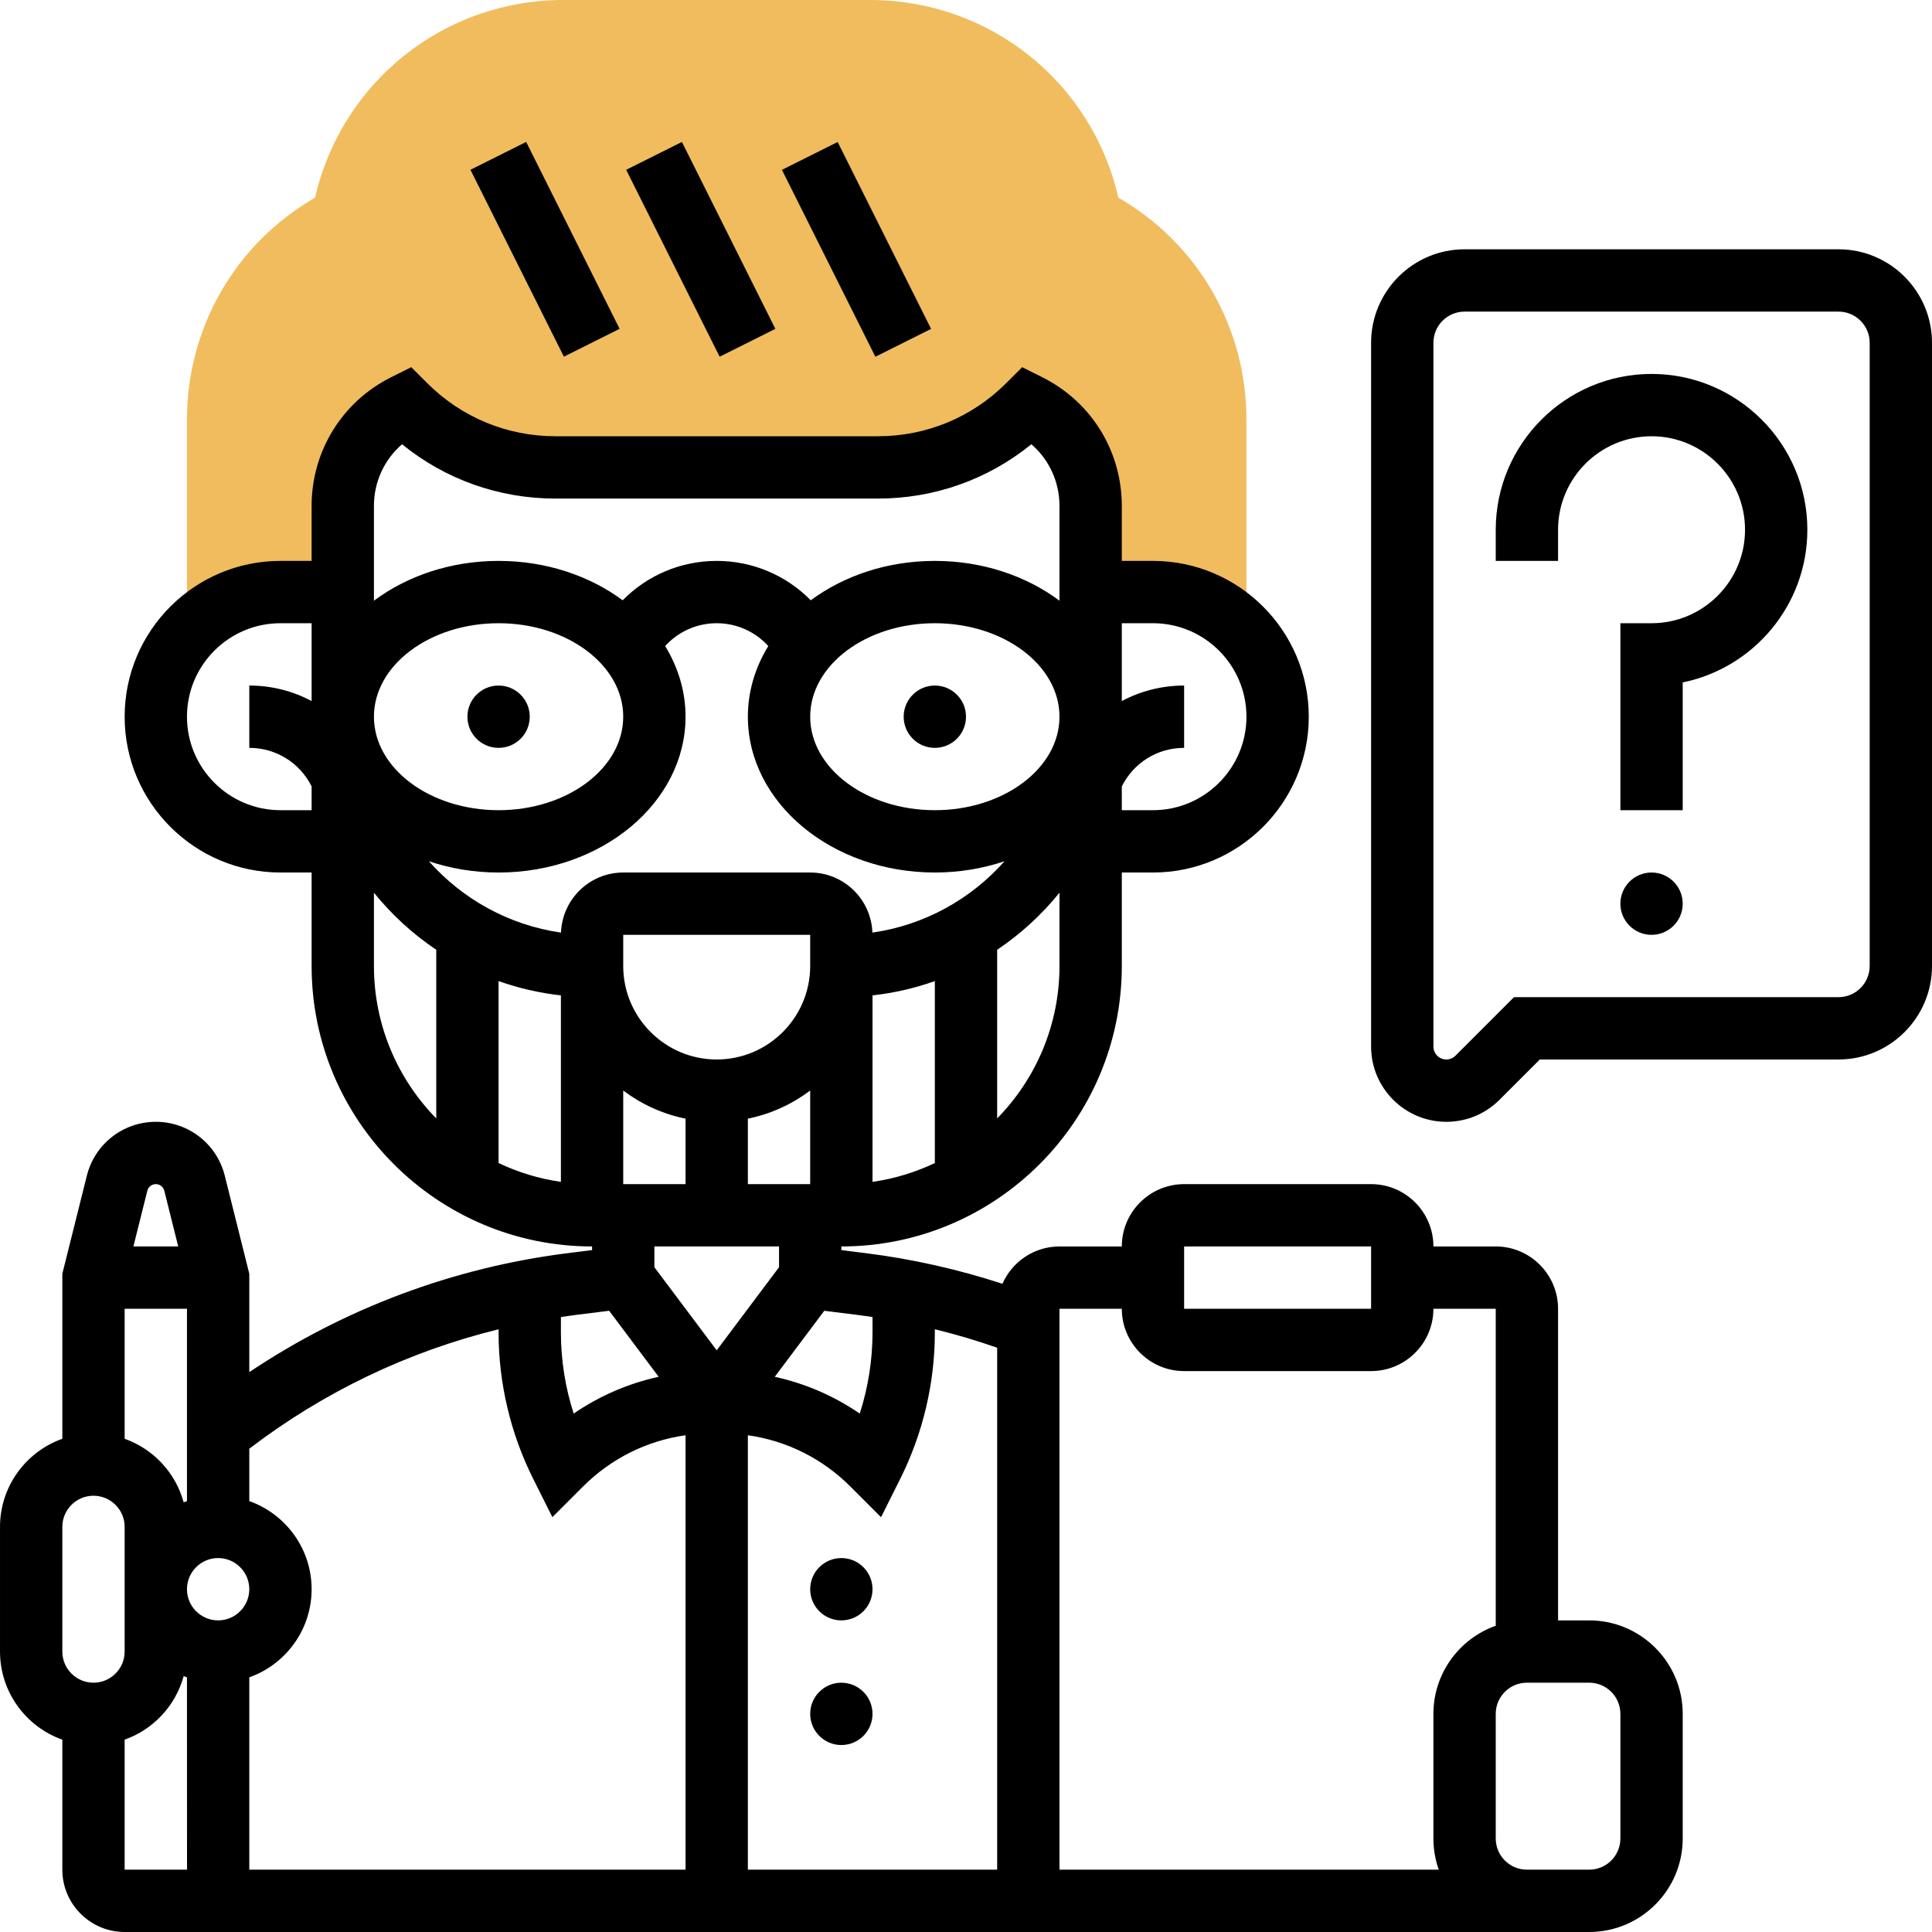 <svg id="Line" enable-background="new 0 0 496 496" height="512" viewBox="0 0 496 496" width="512" xmlns="http://www.w3.org/2000/svg"><g><g><path d="m72 152h16v-22.111c0-10.963 6.194-20.986 16-25.889 10.245 10.245 24.139 16 38.627 16h82.745c14.488 0 28.383-5.755 38.627-16 9.806 4.903 16 14.925 16 25.889v22.111h16c9.561 0 18.136 4.198 24 10.845v-55.068c0-23.773-12.501-45.274-32.887-57.032-6.787-29.636-32.997-50.745-63.774-50.745h-78.676c-30.777 0-56.987 21.109-63.775 50.745-20.386 11.758-32.887 33.258-32.887 57.032v55.068c5.864-6.647 14.439-10.845 24-10.845z" fill="#f0bc5e"/></g><g><path d="m132 37.167h16v53.666h-16z" transform="matrix(.894 -.447 .447 .894 -13.842 69.367)"/><path d="m172 37.167h16v53.666h-16z" transform="matrix(.894 -.447 .447 .894 -9.619 87.255)"/><path d="m212 37.167h16v53.666h-16z" transform="matrix(.894 -.447 .447 .894 -5.396 105.144)"/><circle cx="128" cy="184" r="8"/><circle cx="240" cy="184" r="8"/><circle cx="216" cy="408" r="8"/><circle cx="216" cy="440" r="8"/><path d="m408 416h-8v-80c0-8.822-7.178-16-16-16h-16c0-8.822-7.178-16-16-16h-48c-8.822 0-16 7.178-16 16h-16c-6.54 0-12.168 3.949-14.647 9.583-11.447-3.729-23.24-6.381-35.191-7.875l-6.163-.77v-.938c39.701 0 72-32.299 72-72v-24h8c22.056 0 40-17.944 40-40s-17.944-40-40-40h-8v-14.111c0-14.084-7.825-26.746-20.422-33.044l-5.157-2.579-4.077 4.077c-8.806 8.807-20.516 13.657-32.97 13.657h-82.745c-12.455 0-24.164-4.85-32.971-13.657l-4.077-4.077-5.157 2.579c-12.598 6.298-20.423 18.96-20.423 33.044v14.111h-8c-22.056 0-40 17.944-40 40s17.944 40 40 40h8v24c0 39.701 32.299 72 72 72v.938l-6.163.77c-29.378 3.672-57.364 14.176-81.837 30.557v-25.25l-6.298-25.194c-2.035-8.138-9.314-13.821-17.702-13.821s-15.667 5.683-17.702 13.821l-6.298 25.194v42.361c-9.311 3.303-16 12.195-16 22.624v32c0 10.429 6.689 19.321 16 22.624v33.376c0 8.822 7.178 16 16 16h376c13.234 0 24-10.766 24-24v-32c0-13.234-10.766-24-24-24zm-104-96 48-.01v.01 16h-48zm-112 48.471c9.94 1.406 19.119 5.962 26.343 13.186l7.848 7.849 4.964-9.928c5.786-11.572 8.845-24.527 8.845-37.466v-.855c5.404 1.326 10.747 2.903 16 4.742v134.001h-64zm32-30.349v3.99c0 7.042-1.12 14.089-3.277 20.798-6.614-4.541-14.003-7.731-21.821-9.444l12.713-16.951 8.564 1.071c1.276.158 2.548.348 3.821.536zm-64-154.122c0 13.234-14.355 24-32 24s-32-10.766-32-24 14.355-24 32-24 32 10.766 32 24zm-32 40c26.467 0 48-17.944 48-40 0-6.528-1.898-12.689-5.24-18.138 3.34-3.688 8.105-5.862 13.24-5.862s9.9 2.174 13.24 5.862c-3.342 5.449-5.24 11.61-5.24 18.138 0 22.056 21.533 40 48 40 6.323 0 12.358-1.034 17.891-2.893-8.598 9.696-20.496 16.394-33.921 18.317-.306-8.555-7.342-15.424-15.97-15.424h-48c-8.628 0-15.664 6.869-15.971 15.423-13.425-1.922-25.323-8.621-33.921-18.317 5.534 1.86 11.569 2.894 17.892 2.894zm112-16c-17.645 0-32-10.766-32-24s14.355-24 32-24 32 10.766 32 24-14.355 24-32 24zm0 90.586c-4.975 2.37-10.353 4.022-16 4.834v-47.875c5.547-.616 10.903-1.866 16-3.673zm-56-26.586c-13.233 0-24-10.767-24-24v-8h48v8c0 13.233-10.767 24-24 24zm-56-20.128c5.097 1.808 10.453 3.057 16 3.673v47.875c-5.647-.812-11.025-2.464-16-4.834zm32 52.128v-24.022c4.654 3.501 10.091 6.013 16 7.217v16.805zm32-16.805c5.909-1.204 11.346-3.716 16-7.217v24.022h-16zm64-.057v-43.305c6.044-4.054 11.436-9.002 16-14.648v18.815c0 15.22-6.112 29.034-16 39.138zm40-127.138c13.233 0 24 10.767 24 24s-10.767 24-24 24h-8v-6.111c3.05-6.1 9.181-9.889 16-9.889v-16c-5.721 0-11.184 1.413-16 3.986v-19.986zm-192.782-45.945c11.118 9.035 24.886 13.945 39.409 13.945h82.745c14.523 0 28.292-4.91 39.409-13.945 4.542 3.917 7.218 9.632 7.218 15.833v24.329c-8.498-6.347-19.715-10.217-31.999-10.217-12.216 0-23.375 3.829-31.857 10.114-6.266-6.381-14.887-10.114-24.143-10.114s-17.877 3.733-24.143 10.114c-8.482-6.285-19.641-10.114-31.857-10.114-12.284 0-23.501 3.87-32 10.218v-24.329c0-6.202 2.676-11.917 7.218-15.834zm-31.218 93.945c-13.233 0-24-10.767-24-24s10.767-24 24-24h8v19.986c-4.816-2.573-10.279-3.986-16-3.986v16c6.819 0 12.95 3.789 16 9.889v6.111zm24 40v-18.815c4.564 5.646 9.956 10.594 16 14.648v43.305c-9.888-10.104-16-23.918-16-39.138zm104 72v5.333l-16 21.333-16-21.333v-5.333zm-52.178 17.584 8.564-1.071 12.713 16.951c-7.819 1.713-15.207 4.903-21.821 9.444-2.158-6.708-3.278-13.755-3.278-20.797v-3.982c1.273-.188 2.543-.385 3.822-.545zm-115.822 31.792v-33.376h16v49.376c-.285.101-.566.209-.846.32-2.071-7.6-7.79-13.708-15.154-16.32zm24 46.624c-4.411 0-8-3.589-8-8s3.589-8 8-8 8 3.589 8 8-3.589 8-8 8zm-16-112c1.033 0 1.929.7 2.179 1.702l3.575 14.298h-11.508l3.575-14.298c.25-1.002 1.146-1.702 2.179-1.702zm-24 88c0-4.411 3.589-8 8-8s8 3.589 8 8v32c0 4.411-3.589 8-8 8s-8-3.589-8-8zm16 88v-33.376c7.364-2.612 13.083-8.72 15.154-16.32.28.112.562.22.847.321l.009 49.375s-.003 0-.01 0zm32-49.376c9.311-3.302 16-12.194 16-22.624s-6.689-19.322-16-22.624v-13.447c19.048-14.568 40.833-24.979 64-30.663v.846c0 12.939 3.059 25.895 8.845 37.466l4.964 9.928 7.848-7.849c7.224-7.224 16.403-11.78 26.343-13.186v111.529h-112zm305.371 49.376h-97.371v-144h16c0 8.822 7.178 16 16 16h48c8.822 0 16-7.178 16-16h16v81.376c-9.311 3.302-16 12.194-16 22.624v32c0 2.804.483 5.497 1.371 8zm46.629-8c0 4.411-3.589 8-8 8h-16c-4.411 0-8-3.589-8-8v-32c0-4.411 3.589-8 8-8h16c4.411 0 8 3.589 8 8z"/><circle cx="424" cy="232" r="8"/><path d="m424 96c-22.056 0-40 17.944-40 40v8h16v-8c0-13.233 10.767-24 24-24s24 10.767 24 24-10.767 24-24 24h-8v48h16v-32.804c18.235-3.717 32-19.88 32-39.196 0-22.056-17.944-40-40-40z"/><path d="m472 64h-96c-13.233 0-24 10.767-24 24v180.687c0 10.649 8.664 19.313 19.313 19.313 5.159 0 10.009-2.009 13.657-5.657l10.343-10.343h76.687c13.233 0 24-10.767 24-24v-160c0-13.233-10.767-24-24-24zm8 184c0 4.411-3.589 8-8 8h-83.314l-15.029 15.03c-.626.625-1.458.97-2.343.97-1.827 0-3.313-1.486-3.313-3.313v-180.687c0-4.411 3.589-8 8-8h96c4.411 0 8 3.589 8 8v160z"/></g></g></svg>